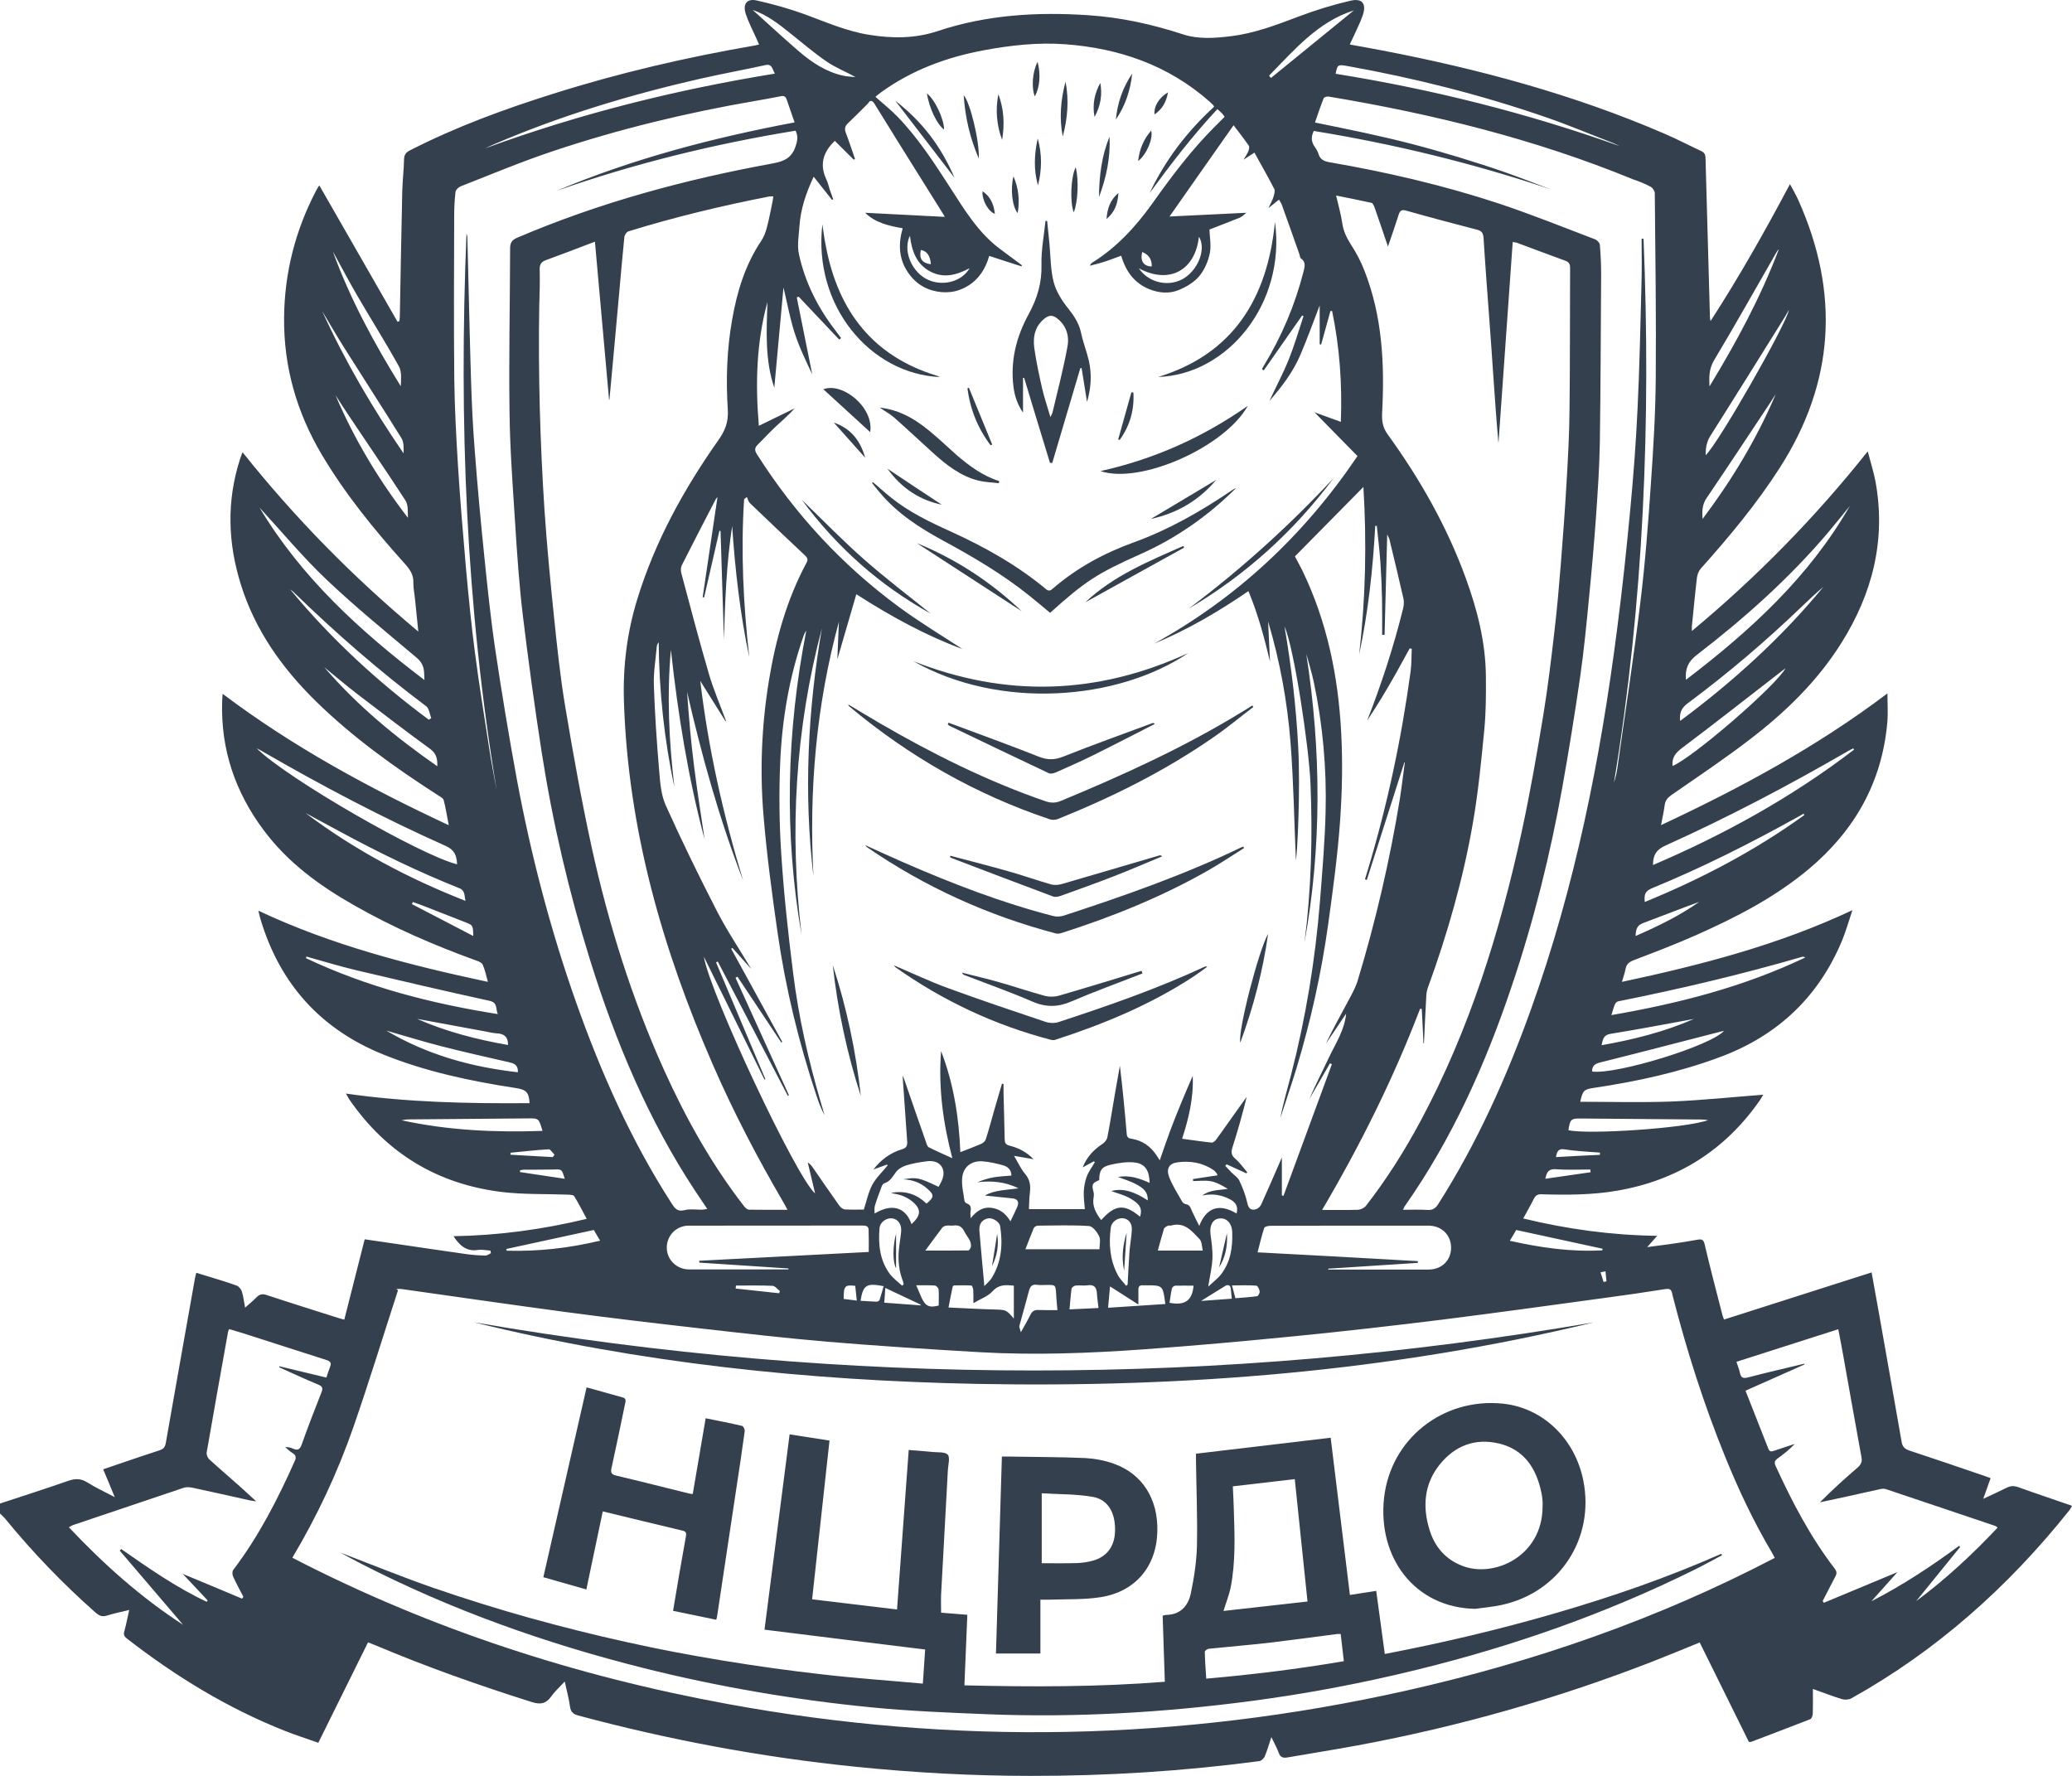<svg width="56" height="48" viewBox="0 0 56 48" fill="none" xmlns="http://www.w3.org/2000/svg">
<path d="M54.548 40.197C54.43 40.154 54.332 40.16 54.224 40.217C54.032 40.314 53.836 40.401 53.601 40.512C53.679 40.298 53.737 40.127 53.8 39.952C53.745 39.932 53.698 39.916 53.653 39.899C52.974 39.667 52.294 39.433 51.609 39.208C51.478 39.165 51.416 39.104 51.394 38.964C51.198 37.834 50.995 36.701 50.796 35.572C50.727 35.183 50.656 34.797 50.584 34.392C49.242 34.821 47.92 35.243 46.594 35.666C46.575 35.608 46.562 35.578 46.552 35.545C46.389 34.908 46.222 34.275 46.072 33.634C46.043 33.507 45.993 33.487 45.883 33.507C45.631 33.554 45.38 33.591 45.126 33.628C44.939 33.654 44.75 33.678 44.518 33.708C44.626 33.587 44.694 33.51 44.789 33.403C43.545 33.386 42.357 33.222 41.168 32.934C41.273 32.739 41.371 32.572 41.456 32.401C41.501 32.31 41.557 32.277 41.658 32.28C42.343 32.3 43.029 32.3 43.708 32.183C45.318 31.905 46.617 31.104 47.568 29.733C47.603 29.683 47.633 29.626 47.655 29.589C46.823 29.652 46.001 29.739 45.178 29.773C44.355 29.803 43.532 29.78 42.709 29.78C42.778 29.471 42.807 29.445 43.078 29.404C44.247 29.23 45.4 28.979 46.509 28.563C48.037 27.99 49.151 26.954 49.791 25.409C49.892 25.161 49.964 24.9 50.065 24.601C48.047 25.55 45.968 26.083 43.836 26.539C43.875 26.401 43.914 26.297 43.934 26.19C43.957 26.059 44.032 26.002 44.149 25.955C44.714 25.738 45.279 25.526 45.834 25.278C46.914 24.799 47.966 24.259 48.883 23.492C50.107 22.466 50.865 21.166 51.008 19.527C51.031 19.279 51.012 19.031 51.012 18.742C49.095 20.19 47.042 21.297 44.893 22.302C44.932 22.098 44.969 21.93 44.992 21.759C45.008 21.632 45.073 21.561 45.174 21.488C45.886 20.995 46.608 20.512 47.293 19.986C48.247 19.255 49.112 18.421 49.765 17.382C50.6 16.051 50.976 14.613 50.692 13.031C50.643 12.763 50.558 12.502 50.479 12.2C49.04 14.01 47.469 15.605 45.726 17.056C45.726 16.993 45.723 16.959 45.726 16.929C45.772 16.49 45.811 16.051 45.863 15.615C45.873 15.528 45.912 15.431 45.968 15.367C46.738 14.506 47.476 13.621 48.103 12.642C49.588 10.326 49.725 7.91 48.602 5.406C48.54 5.268 48.462 5.134 48.377 4.977C47.698 6.257 47.002 7.487 46.232 8.677C46.212 8.607 46.212 8.54 46.212 8.476C46.173 7.075 46.134 5.674 46.095 4.273C46.092 4.176 46.066 4.122 45.977 4.082C45.644 3.928 45.321 3.757 44.985 3.613C42.53 2.553 39.97 1.866 37.359 1.364C37.071 1.31 36.784 1.256 36.48 1.203C36.516 1.129 36.539 1.075 36.565 1.022C36.653 0.824 36.754 0.633 36.826 0.428C36.941 0.107 36.823 -0.058 36.496 0.02C36.026 0.13 35.563 0.271 35.112 0.442C34.508 0.67 33.911 0.901 33.268 0.978C32.834 1.032 32.39 1.065 31.971 0.928C31.139 0.656 30.293 0.469 29.422 0.412C28.038 0.318 26.67 0.398 25.341 0.841C24.724 1.045 24.113 1.042 23.49 0.941C22.879 0.844 22.315 0.593 21.737 0.382C21.319 0.231 20.887 0.11 20.453 0.013C20.186 -0.048 20.069 0.11 20.156 0.378C20.232 0.603 20.342 0.817 20.441 1.035C20.463 1.089 20.486 1.139 20.515 1.203C20.46 1.216 20.427 1.223 20.398 1.23C18.554 1.548 16.732 1.97 14.943 2.537C13.624 2.952 12.324 3.428 11.084 4.062C10.969 4.119 10.924 4.182 10.92 4.31C10.914 4.601 10.878 4.89 10.872 5.178C10.845 6.301 10.829 7.424 10.806 8.546C10.806 8.59 10.8 8.637 10.793 8.681C10.777 8.687 10.761 8.691 10.744 8.697C10.042 7.471 9.337 6.244 8.632 5.014C8.619 5.03 8.606 5.04 8.599 5.054C8.576 5.091 8.554 5.131 8.534 5.171C7.979 6.24 7.688 7.38 7.678 8.59C7.666 9.917 8.021 11.144 8.69 12.277C9.33 13.356 10.114 14.318 10.947 15.243C11.08 15.394 11.182 15.538 11.172 15.753C11.169 15.89 11.201 16.031 11.214 16.168C11.244 16.453 11.273 16.741 11.306 17.07C9.546 15.602 7.976 14.006 6.555 12.223C6.523 12.307 6.503 12.357 6.487 12.411C6.121 13.544 6.157 14.673 6.51 15.8C6.898 17.043 7.629 18.062 8.537 18.954C9.543 19.939 10.676 20.747 11.848 21.501C11.9 21.534 11.978 21.575 11.991 21.625C12.047 21.836 12.079 22.054 12.129 22.305C9.977 21.3 7.924 20.19 6.017 18.753C6.01 18.85 6.004 18.91 6.004 18.97C5.965 20.261 6.359 21.407 7.117 22.426C7.777 23.318 8.645 23.944 9.585 24.477C10.633 25.074 11.733 25.55 12.863 25.959C12.932 25.982 13.023 26.019 13.046 26.073C13.108 26.21 13.137 26.364 13.186 26.539C11.051 26.083 8.971 25.55 6.983 24.615C7.006 24.712 7.022 24.782 7.042 24.849C7.571 26.616 8.69 27.826 10.352 28.499C11.505 28.965 12.713 29.22 13.937 29.408C14.221 29.451 14.296 29.522 14.313 29.817C12.66 29.83 11.012 29.797 9.35 29.558C9.392 29.629 9.415 29.679 9.445 29.723C10.453 31.181 11.834 32.005 13.555 32.217C14.152 32.29 14.76 32.267 15.364 32.29C15.419 32.294 15.501 32.297 15.521 32.334C15.638 32.525 15.739 32.726 15.857 32.944C14.662 33.232 13.473 33.393 12.256 33.413C12.425 33.671 12.612 33.832 12.915 33.785C13.026 33.768 13.141 33.795 13.255 33.802C13.258 33.825 13.265 33.849 13.268 33.872C13.219 33.896 13.17 33.936 13.121 33.936C12.955 33.933 12.784 33.922 12.618 33.899C11.972 33.809 11.325 33.711 10.682 33.617C10.405 33.577 10.127 33.537 9.856 33.497C9.67 34.234 9.487 34.948 9.305 35.669C9.229 35.649 9.19 35.639 9.148 35.625C8.498 35.417 7.848 35.216 7.205 35.002C7.088 34.965 7.013 34.982 6.931 35.066C6.843 35.159 6.741 35.24 6.624 35.344C6.592 35.176 6.578 35.035 6.536 34.905C6.516 34.844 6.458 34.774 6.402 34.75C6.157 34.66 5.906 34.586 5.657 34.509C5.54 34.472 5.426 34.439 5.305 34.402C5.289 34.472 5.273 34.519 5.266 34.569C5.005 36.044 4.74 37.519 4.482 38.997C4.462 39.118 4.414 39.168 4.306 39.202C3.95 39.316 3.594 39.44 3.238 39.56C3.091 39.611 2.945 39.661 2.788 39.714C2.893 39.959 2.987 40.187 3.101 40.465C2.821 40.318 2.579 40.207 2.357 40.066C2.181 39.956 2.027 39.962 1.841 40.026C1.231 40.241 0.614 40.435 0 40.639C0 40.73 0 40.817 0 40.908C0.046 40.955 0.095 40.995 0.137 41.045C0.888 41.963 1.704 42.811 2.589 43.592C2.687 43.676 2.768 43.706 2.895 43.666C3.085 43.606 3.277 43.569 3.493 43.515C3.444 43.727 3.411 43.904 3.363 44.082C3.333 44.179 3.353 44.229 3.431 44.289C4.743 45.308 6.144 46.166 7.682 46.776C7.982 46.897 8.292 46.994 8.603 47.105C9.059 46.183 9.501 45.288 9.947 44.39C10.026 44.424 10.091 44.447 10.156 44.474C11.537 45.057 12.951 45.556 14.378 46.006C14.613 46.079 14.757 46.049 14.9 45.851C14.998 45.711 15.129 45.597 15.263 45.449C15.318 45.704 15.377 45.915 15.406 46.13C15.426 46.277 15.498 46.331 15.628 46.368C18.087 47.028 20.581 47.494 23.111 47.752C24.688 47.913 26.268 48 27.852 48C29.921 48.003 31.981 47.873 34.035 47.601C34.091 47.594 34.162 47.527 34.185 47.467C34.25 47.313 34.296 47.149 34.361 46.951C34.44 47.118 34.512 47.242 34.56 47.377C34.606 47.504 34.684 47.521 34.799 47.501C35.432 47.39 36.065 47.293 36.696 47.175C39.435 46.666 42.105 45.908 44.704 44.893C45.112 44.732 45.52 44.564 45.938 44.394C46.385 45.298 46.827 46.19 47.267 47.081C47.296 47.081 47.312 47.085 47.326 47.081C47.861 46.877 48.394 46.676 48.925 46.468C48.962 46.455 48.991 46.374 48.994 46.324C49.001 46.109 48.997 45.895 48.997 45.65C49.281 45.751 49.529 45.848 49.781 45.925C49.859 45.949 49.964 45.942 50.035 45.905C52.337 44.621 54.276 42.895 55.932 40.817C55.958 40.784 55.974 40.747 56 40.7C55.504 40.526 55.024 40.368 54.548 40.197ZM46.323 9.743C46.891 8.794 47.434 7.829 47.985 6.867C48.011 6.82 48.037 6.773 48.077 6.736C47.584 8.04 46.924 9.257 46.203 10.444C46.19 10.199 46.187 9.974 46.323 9.743ZM46.226 11.781C46.891 10.732 47.548 9.673 48.208 8.617C48.253 8.543 48.299 8.466 48.348 8.376C48.292 8.744 46.428 12.009 46.098 12.304C46.098 12.106 46.124 11.945 46.226 11.781ZM46.117 13.473C46.703 12.609 47.28 11.734 47.858 10.863C47.903 10.792 47.946 10.722 47.992 10.655C47.479 11.865 46.804 12.977 46.016 14.027C46.001 13.829 46.001 13.651 46.117 13.473ZM45.853 17.707C47.139 16.718 48.351 15.639 49.409 14.392C49.608 14.157 49.8 13.913 49.996 13.675C48.889 15.602 47.303 17.05 45.566 18.374C45.54 18.072 45.628 17.881 45.853 17.707ZM45.611 19.011C46.695 18.206 47.724 17.331 48.7 16.393C48.889 16.212 49.079 16.031 49.281 15.863C48.145 17.238 46.843 18.421 45.409 19.486C45.383 19.262 45.452 19.131 45.611 19.011ZM45.465 20.214C46.353 19.547 47.228 18.856 48.109 18.176C48.152 18.142 48.191 18.112 48.256 18.062C48.014 18.525 45.749 20.482 45.204 20.703C45.181 20.472 45.289 20.345 45.465 20.214ZM9.644 7.97C10.019 8.617 10.418 9.247 10.78 9.9C10.862 10.045 10.839 10.252 10.832 10.44C10.111 9.277 9.464 8.084 8.994 6.793C9.213 7.186 9.419 7.584 9.644 7.97ZM9.298 9.391C9.813 10.209 10.339 11.02 10.849 11.841C10.917 11.952 10.911 12.106 10.907 12.253C10.069 11.033 9.324 9.76 8.707 8.409C8.906 8.737 9.095 9.069 9.298 9.391ZM9.066 10.678C9.177 10.849 9.285 11.023 9.399 11.191C9.918 11.969 10.447 12.739 10.956 13.524C11.035 13.644 11.021 13.829 11.025 13.996C10.238 12.974 9.575 11.875 9.066 10.678ZM8.828 15.669C9.605 16.406 10.437 17.083 11.257 17.774C11.394 17.891 11.453 18.008 11.462 18.176C11.466 18.23 11.469 18.287 11.472 18.381C9.726 17.053 8.142 15.605 7.013 13.718C7.61 14.365 8.181 15.056 8.828 15.669ZM7.845 15.934C7.874 15.957 7.91 15.977 7.936 16.004C9.069 17.107 10.257 18.142 11.518 19.088C11.599 19.148 11.613 19.302 11.655 19.413C11.632 19.426 11.613 19.44 11.59 19.453C10.212 18.431 8.952 17.274 7.845 15.934ZM11.818 20.71C10.686 19.922 9.65 19.067 8.762 18.032C9.056 18.273 9.347 18.521 9.65 18.753C10.304 19.255 10.956 19.755 11.619 20.237C11.782 20.358 11.828 20.489 11.818 20.71ZM43.418 34.633C43.392 34.64 43.365 34.643 43.34 34.65C43.313 34.563 43.287 34.476 43.258 34.388C43.303 34.378 43.346 34.372 43.392 34.362C43.402 34.452 43.408 34.543 43.418 34.633ZM43.313 33.752C43.31 33.765 43.31 33.779 43.307 33.795C42.468 33.842 41.645 33.725 40.806 33.537C40.871 33.423 40.927 33.333 40.979 33.245C41.763 33.416 42.536 33.584 43.313 33.752ZM41.766 31.861C41.805 31.66 41.87 31.59 42.056 31.603C42.363 31.627 42.673 31.61 42.98 31.61C42.983 31.633 42.987 31.66 42.99 31.684C42.589 31.741 42.187 31.801 41.766 31.861ZM42.053 31.275C42.083 31.1 42.132 31.04 42.295 31.067C42.608 31.117 42.925 31.127 43.241 31.154C43.241 31.174 43.241 31.194 43.241 31.214C42.849 31.231 42.458 31.251 42.053 31.275ZM42.725 30.232C43.813 30.242 44.903 30.249 45.991 30.259C46.049 30.259 46.105 30.269 46.164 30.276C45.547 30.5 42.892 30.671 42.39 30.547C42.432 30.252 42.461 30.229 42.725 30.232ZM43.029 28.962C43.029 28.811 43.101 28.754 43.248 28.717C44.335 28.446 45.423 28.161 46.507 27.883C46.532 27.876 46.559 27.873 46.594 27.863C46.245 28.265 43.679 29.052 43.029 28.962ZM43.287 28.251C43.317 28.084 43.343 27.973 43.529 27.943C44.283 27.822 45.031 27.678 45.782 27.541C44.992 27.886 44.156 28.097 43.287 28.251ZM48.72 25.858C48.73 25.855 48.739 25.862 48.795 25.878C47.114 26.679 45.367 27.122 43.551 27.437C43.588 27.32 43.611 27.229 43.646 27.145C43.66 27.112 43.699 27.072 43.734 27.065C45.409 26.73 47.075 26.337 48.72 25.858ZM44.205 25.299C44.211 25.128 44.24 25.01 44.407 24.95C44.913 24.762 45.416 24.561 45.925 24.377C45.393 24.752 44.812 25.034 44.205 25.299ZM44.453 24.38C44.43 24.155 44.476 24.078 44.665 24.001C46.01 23.448 47.306 22.795 48.58 22.087C48.635 22.057 48.691 22.027 48.746 21.994C48.753 22.007 48.759 22.017 48.766 22.03C47.424 22.999 45.974 23.757 44.453 24.38ZM45.011 22.855C46.702 22.094 48.341 21.23 49.947 20.301C49.993 20.274 50.042 20.251 50.087 20.227C50.094 20.237 50.104 20.251 50.111 20.261C48.436 21.544 46.611 22.553 44.675 23.381C44.675 23.11 44.769 22.962 45.011 22.855ZM44.616 5.051C44.668 5.081 44.724 5.165 44.724 5.221C44.74 6.884 44.763 8.55 44.75 10.212C44.743 11.151 44.688 12.086 44.622 13.021C44.548 14.117 44.466 15.213 44.332 16.299C44.152 17.791 43.92 19.279 43.712 20.767C43.692 20.898 43.663 21.028 43.62 21.156C44.426 16.282 44.622 11.379 44.42 6.452C44.404 6.452 44.384 6.452 44.368 6.452C44.368 6.864 44.378 7.276 44.364 7.688C44.335 8.815 44.312 9.944 44.257 11.07C44.215 11.972 44.146 12.873 44.061 13.772C43.96 14.851 43.846 15.93 43.705 17.01C43.255 20.515 42.569 23.971 41.371 27.299C40.712 29.133 39.918 30.899 38.873 32.542C38.795 32.666 38.716 32.713 38.573 32.703C38.364 32.689 38.152 32.699 37.92 32.699C37.943 32.649 37.952 32.619 37.972 32.595C39.249 30.775 40.15 28.761 40.858 26.653C41.453 24.89 41.903 23.09 42.229 21.256C42.406 20.267 42.566 19.272 42.709 18.28C42.811 17.569 42.879 16.855 42.948 16.142C43.02 15.411 43.085 14.677 43.137 13.943C43.183 13.279 43.228 12.615 43.239 11.955C43.261 10.444 43.264 8.928 43.274 7.414C43.274 7.145 43.261 6.877 43.239 6.612C43.232 6.559 43.16 6.485 43.101 6.465C42.239 6.137 41.381 5.791 40.506 5.5C39.011 5.007 37.479 4.652 35.928 4.384C35.795 4.36 35.683 4.316 35.638 4.169C35.618 4.102 35.582 4.035 35.54 3.978C35.442 3.844 35.425 3.71 35.507 3.539C37.685 3.894 39.82 4.414 41.913 5.118C41.508 4.967 41.106 4.806 40.695 4.662C40.274 4.514 39.849 4.38 39.425 4.249C39.004 4.122 38.583 4.001 38.158 3.891C37.727 3.78 37.297 3.68 36.862 3.586C36.434 3.492 36.003 3.408 35.54 3.311C35.618 3.086 35.69 2.869 35.775 2.654C35.788 2.624 35.867 2.604 35.909 2.61C38.723 3.08 41.482 3.757 44.133 4.846C44.303 4.903 44.466 4.967 44.616 5.051ZM33.989 33.849C34.044 33.631 34.097 33.406 34.169 33.188C34.178 33.155 34.273 33.132 34.332 33.132C35.347 33.128 36.366 33.128 37.382 33.128C37.789 33.128 38.197 33.128 38.606 33.128C38.961 33.128 39.216 33.376 39.219 33.721C39.219 34.067 38.965 34.315 38.609 34.315C37.708 34.315 36.804 34.315 35.902 34.315C35.899 34.308 35.899 34.298 35.896 34.291C36.702 34.238 37.512 34.187 38.319 34.134C38.319 34.117 38.322 34.1 38.322 34.087C36.876 34.003 35.439 33.926 33.989 33.849ZM31.292 33.802C31.354 33.581 31.401 33.396 31.459 33.212C31.472 33.175 31.527 33.148 31.57 33.128C31.593 33.118 31.626 33.132 31.651 33.125C32.014 33.018 32.217 33.279 32.425 33.497C32.484 33.561 32.481 33.691 32.507 33.802C32.093 33.802 31.704 33.802 31.292 33.802ZM32.259 34.75C32.223 35.153 32.024 35.293 31.609 35.213C31.629 35.082 31.645 34.952 31.674 34.824C31.681 34.794 31.73 34.754 31.763 34.75C31.926 34.747 32.093 34.75 32.259 34.75ZM27.714 33.765C27.793 33.564 27.861 33.38 27.939 33.195C27.953 33.162 28.011 33.128 28.047 33.128C28.507 33.125 28.971 33.108 29.432 33.138C29.533 33.145 29.65 33.299 29.706 33.413C29.752 33.504 29.716 33.641 29.716 33.765C29.056 33.765 28.397 33.765 27.714 33.765ZM29.69 35.354C29.419 35.367 29.174 35.377 28.906 35.391C28.926 35.19 28.936 35.008 28.961 34.831C28.968 34.797 29.03 34.75 29.073 34.747C29.18 34.734 29.291 34.757 29.396 34.74C29.572 34.714 29.637 34.794 29.647 34.965C29.653 35.082 29.673 35.2 29.69 35.354ZM28.579 35.411C28.39 35.411 28.224 35.414 28.057 35.407C27.956 35.404 27.897 35.441 27.852 35.531C27.78 35.679 27.695 35.823 27.59 36.011C27.571 35.924 27.541 35.873 27.551 35.836C27.633 35.528 27.724 35.223 27.803 34.915C27.835 34.787 27.878 34.703 28.028 34.727C28.119 34.74 28.211 34.73 28.305 34.73C28.527 34.73 28.527 34.73 28.544 34.968C28.55 35.106 28.563 35.236 28.579 35.411ZM29.559 32.351C29.566 32.31 29.566 32.264 29.556 32.223C29.5 32.012 29.517 31.975 29.709 31.898C29.709 31.64 29.771 31.533 30.026 31.479C30.238 31.432 30.466 31.395 30.679 31.422C30.953 31.459 31.064 31.643 31.071 31.972C30.796 31.848 30.526 31.757 30.215 31.811C30.392 31.881 30.561 31.928 30.712 32.012C30.862 32.096 31.031 32.19 31.019 32.444C30.692 32.23 30.365 32.099 30.036 32.193C30.189 32.253 30.392 32.297 30.561 32.401C30.79 32.538 30.885 32.649 30.813 32.887C30.392 32.535 30.143 32.552 29.762 32.977C29.618 32.786 29.51 32.599 29.559 32.351ZM30.59 33.242C30.581 33.43 30.545 33.617 30.528 33.805C30.506 34.11 30.493 34.415 30.476 34.72C30.463 34.73 30.45 34.744 30.437 34.754C30.359 34.653 30.261 34.563 30.206 34.452C29.997 34.057 29.964 33.628 30.02 33.188C30.039 33.028 30.196 32.917 30.346 32.927C30.499 32.941 30.6 33.058 30.59 33.242ZM30 34.77C30.254 34.931 30.496 35.086 30.767 35.26C30.767 35.096 30.77 34.982 30.767 34.871C30.764 34.781 30.793 34.734 30.887 34.74C30.914 34.744 30.943 34.74 30.969 34.74C31.43 34.74 31.43 34.74 31.495 35.246C30.989 35.28 30.483 35.313 29.948 35.347C29.967 35.136 29.983 34.955 30 34.77ZM32.246 31.922C32.406 31.922 32.572 31.898 32.729 31.928C32.886 31.958 33.036 32.046 33.183 32.133C32.941 32.173 32.696 32.156 32.494 32.314C32.765 32.253 33.023 32.294 33.265 32.428C33.408 32.508 33.467 32.622 33.421 32.8C32.941 32.511 32.599 32.649 32.413 33.135C32.334 32.977 32.269 32.857 32.213 32.729C32.177 32.649 32.161 32.565 32.053 32.548C32.014 32.542 31.968 32.511 31.949 32.475C31.825 32.257 31.688 32.046 31.599 31.814C31.515 31.59 31.596 31.446 31.825 31.416C32.167 31.369 32.504 31.425 32.801 31.627C32.83 31.647 32.856 31.68 32.879 31.71C32.892 31.727 32.899 31.747 32.908 31.767C32.683 31.801 32.465 31.834 32.243 31.868C32.243 31.885 32.243 31.901 32.246 31.922ZM33.114 34.757C33.183 34.717 33.255 34.727 33.265 34.834C33.271 34.915 33.281 34.998 33.291 35.102C33.013 35.123 32.739 35.143 32.461 35.163C32.687 35.025 32.898 34.888 33.114 34.757ZM32.997 34.449C32.908 34.563 32.788 34.65 32.654 34.777C32.7 34.486 32.758 34.254 32.768 34.02C32.778 33.798 32.745 33.577 32.716 33.356C32.687 33.121 32.775 32.954 32.954 32.934C33.15 32.91 33.297 33.065 33.303 33.303C33.317 33.711 33.261 34.114 32.997 34.449ZM33.957 34.75C33.992 34.754 34.038 34.848 34.044 34.905C34.051 34.945 34.005 35.032 33.976 35.035C33.784 35.062 33.591 35.072 33.389 35.089C33.359 34.975 33.333 34.874 33.297 34.744C33.535 34.74 33.744 34.734 33.957 34.75ZM40.159 18.27C40.15 17.352 39.925 16.477 39.614 15.622C39.102 14.218 38.371 12.937 37.502 11.737C37.365 11.546 37.345 11.369 37.355 11.151C37.424 9.847 37.362 8.553 36.878 7.32C36.784 7.072 36.657 6.834 36.513 6.612C36.399 6.431 36.31 6.257 36.278 6.039C36.245 5.798 36.174 5.563 36.111 5.285C36.444 5.352 36.758 5.413 37.068 5.483C37.104 5.49 37.133 5.563 37.153 5.614C37.27 5.945 37.382 6.281 37.512 6.663C37.62 6.351 37.714 6.083 37.799 5.811C37.835 5.694 37.881 5.657 38.008 5.694C38.645 5.875 39.285 6.043 39.925 6.21C40.052 6.244 40.088 6.304 40.097 6.442C40.14 7.152 40.196 7.866 40.248 8.577C40.284 9.066 40.32 9.555 40.352 10.045C40.398 10.688 40.44 11.335 40.499 11.979C40.627 10.172 40.754 8.362 40.884 6.542C40.94 6.552 40.976 6.552 41.009 6.566C41.443 6.726 41.874 6.891 42.308 7.048C42.399 7.082 42.435 7.135 42.435 7.233C42.428 8.523 42.435 9.813 42.419 11.104C42.413 11.727 42.38 12.354 42.343 12.977C42.301 13.722 42.246 14.469 42.187 15.213C42.138 15.823 42.086 16.433 42.014 17.043C41.926 17.801 41.837 18.558 41.714 19.309C41.54 20.361 41.358 21.41 41.133 22.453C40.541 25.184 39.715 27.832 38.396 30.296C37.962 31.104 37.476 31.875 36.915 32.595C36.868 32.652 36.774 32.696 36.702 32.699C36.399 32.709 36.095 32.703 35.733 32.703C36.771 30.939 37.662 29.146 38.381 27.266C38.396 27.266 38.41 27.269 38.426 27.269C38.443 27.581 38.459 27.889 38.472 28.201C38.475 28.201 38.478 28.201 38.485 28.201C38.505 27.782 38.524 27.363 38.547 26.948C38.55 26.867 38.56 26.78 38.589 26.703C39.118 25.248 39.546 23.76 39.81 22.232C39.954 21.4 40.035 20.556 40.117 19.715C40.163 19.232 40.163 18.749 40.159 18.27ZM41.785 3.17C42.396 3.381 42.993 3.633 43.598 3.867C43.656 3.891 43.715 3.921 43.774 3.948C41.273 3.056 38.713 2.413 36.098 1.994C36.147 1.746 36.157 1.739 36.422 1.786C38.24 2.111 40.032 2.564 41.785 3.17ZM36.591 0.281C35.844 0.891 35.096 1.501 34.349 2.108C34.332 2.088 34.316 2.064 34.3 2.044C34.981 1.35 35.618 0.589 36.591 0.281ZM23.643 2.818C23.862 3.17 24.081 3.525 24.299 3.877C24.701 4.521 25.102 5.161 25.504 5.805C25.514 5.821 25.524 5.842 25.534 5.862C24.809 5.825 24.093 5.788 23.382 5.751C23.653 6.019 24.012 6.103 24.397 6.17C24.273 6.596 24.29 7.001 24.544 7.37C24.708 7.608 24.923 7.772 25.194 7.849C25.53 7.943 25.86 7.913 26.167 7.722C26.464 7.538 26.64 7.256 26.735 6.917C27.035 7.015 27.319 7.109 27.607 7.199C27.61 7.189 27.613 7.179 27.619 7.169C27.414 7.015 27.208 6.864 27.002 6.71C26.434 6.277 26.069 5.674 25.687 5.081C25.253 4.407 24.815 3.73 24.257 3.153C24.074 2.966 23.868 2.801 23.66 2.617C23.705 2.58 23.751 2.54 23.796 2.507C24.639 1.893 25.589 1.545 26.598 1.357C27.322 1.223 28.054 1.142 28.788 1.196C30.238 1.303 31.57 1.756 32.693 2.748C32.726 2.778 32.758 2.808 32.788 2.838C32.797 2.848 32.804 2.865 32.814 2.885C32.089 3.549 31.498 4.316 31.071 5.218C31.645 4.434 32.233 3.666 32.902 2.949C32.954 2.996 32.993 3.029 33.032 3.07C33.055 3.093 33.072 3.12 33.098 3.157C33.007 3.247 32.918 3.338 32.83 3.425C32.2 4.055 31.665 4.766 31.149 5.493C30.699 6.123 30.183 6.686 29.526 7.095C29.5 7.112 29.474 7.135 29.458 7.182C29.598 7.145 29.739 7.112 29.876 7.065C30.016 7.021 30.15 6.964 30.303 6.911C30.424 7.33 30.656 7.652 31.061 7.816C31.322 7.92 31.599 7.946 31.857 7.839C32.056 7.759 32.266 7.635 32.406 7.471C32.549 7.303 32.651 7.072 32.696 6.85C32.742 6.636 32.693 6.401 32.687 6.204C32.954 6.1 33.228 5.996 33.503 5.885C33.571 5.858 33.623 5.798 33.686 5.751C32.984 5.785 32.291 5.818 31.609 5.852C32.18 5.037 32.752 4.219 33.34 3.385C33.483 3.576 33.623 3.75 33.751 3.938C33.774 3.971 33.757 4.042 33.738 4.089C33.712 4.156 33.669 4.213 33.61 4.316C33.724 4.243 33.803 4.189 33.904 4.125C34.087 4.457 34.27 4.779 34.44 5.108C34.469 5.161 34.436 5.255 34.417 5.325C34.391 5.413 34.342 5.493 34.283 5.624C34.401 5.53 34.479 5.466 34.567 5.396C34.597 5.446 34.626 5.486 34.642 5.53C34.802 5.972 34.959 6.418 35.115 6.861C35.132 6.901 35.132 6.964 35.161 6.985C35.305 7.088 35.262 7.212 35.227 7.353C34.998 8.248 34.642 9.086 34.166 9.87C34.143 9.904 34.126 9.944 34.107 9.978C34.123 9.988 34.139 10.001 34.156 10.011C34.502 9.518 34.848 9.022 35.191 8.53C35.204 8.533 35.217 8.536 35.23 8.543C35.103 8.928 34.988 9.324 34.838 9.699C34.688 10.078 34.495 10.437 34.309 10.836C34.652 10.444 34.946 10.055 35.142 9.599C35.334 9.15 35.501 8.687 35.667 8.255C35.667 8.583 35.667 8.942 35.667 9.304C35.681 9.307 35.693 9.311 35.706 9.314C35.792 9.012 35.873 8.707 35.958 8.406C35.974 8.406 35.987 8.406 36.003 8.406C36.206 9.384 36.278 10.373 36.239 11.402C35.978 11.308 35.742 11.221 35.527 11.144C35.906 11.53 36.294 11.925 36.689 12.327C35.22 14.499 33.405 16.175 31.191 17.398C32.086 17.026 32.921 16.54 33.741 15.977C34.002 16.601 34.172 17.241 34.325 17.884C34.309 17.522 34.289 17.16 34.273 16.798C34.593 17.868 34.793 18.967 34.88 20.076C34.965 21.186 34.981 22.302 35.024 23.254C35.066 23.049 35.148 21.33 35.086 20.18C35.031 19.101 34.903 18.029 34.717 16.933C34.972 17.502 35.377 20.167 35.419 21.186C35.478 22.62 35.439 24.052 35.256 25.476C35.726 22.882 35.71 20.284 35.305 17.677C35.341 17.797 35.377 17.921 35.409 18.042C35.445 18.169 35.478 18.3 35.507 18.431C35.752 19.59 35.857 20.767 35.827 21.95C35.807 22.748 35.739 23.542 35.677 24.337C35.55 25.932 35.292 27.504 34.894 29.049C34.793 29.438 34.678 29.827 34.603 30.222C34.75 29.766 34.907 29.311 35.047 28.851C35.429 27.581 35.716 26.284 35.899 24.967C36.026 24.042 36.154 23.113 36.219 22.181C36.275 21.387 36.291 20.586 36.248 19.791C36.167 18.28 35.869 16.815 35.21 15.444C35.175 15.371 35.135 15.297 35.096 15.223C35.06 15.156 35.024 15.089 34.998 15.039C35.615 14.412 36.222 13.795 36.849 13.162C36.941 14.687 36.908 16.192 36.732 17.693C36.98 16.547 37.104 15.384 37.169 14.214C37.182 14.214 37.196 14.214 37.211 14.214C37.244 14.533 37.283 14.851 37.306 15.173C37.329 15.508 37.345 15.84 37.352 16.175C37.359 16.503 37.355 16.832 37.355 17.16C37.378 17.16 37.398 17.16 37.421 17.16C37.444 16.265 37.469 15.371 37.492 14.445C37.518 14.506 37.545 14.543 37.554 14.586C37.682 15.119 37.812 15.652 37.933 16.188C37.952 16.276 37.94 16.376 37.917 16.467C37.662 17.492 37.336 18.491 36.95 19.477C37.084 19.269 37.221 19.061 37.349 18.85C37.483 18.632 37.607 18.411 37.734 18.189C37.858 17.968 37.979 17.747 38.1 17.526C38.119 17.529 38.136 17.532 38.155 17.536C38.145 17.737 38.152 17.938 38.126 18.136C37.877 19.973 37.492 21.779 36.957 23.549C36.934 23.623 36.915 23.693 36.891 23.767C36.908 23.773 36.924 23.777 36.941 23.784C37.28 22.724 37.62 21.665 37.956 20.606C37.959 20.606 37.966 20.606 37.969 20.606C37.923 20.938 37.884 21.273 37.832 21.605C37.561 23.261 37.182 24.893 36.696 26.498C36.64 26.683 36.546 26.854 36.454 27.025C36.245 27.417 36.026 27.806 35.834 28.211C36.017 27.94 36.199 27.668 36.382 27.397C36.34 27.839 36.102 28.194 35.922 28.573C35.742 28.952 35.553 29.324 35.386 29.709C35.573 29.388 35.759 29.062 35.945 28.741C35.961 28.747 35.981 28.758 35.997 28.764C35.559 29.951 35.125 31.137 34.688 32.324C34.675 32.32 34.659 32.314 34.645 32.31C34.645 31.979 34.645 31.643 34.645 31.285C34.453 31.724 34.273 32.146 34.084 32.562C34.058 32.615 33.996 32.672 33.94 32.686C33.813 32.719 33.744 32.669 33.712 32.518C33.666 32.31 33.588 32.106 33.496 31.912C33.457 31.824 33.356 31.764 33.284 31.69C33.228 31.633 33.173 31.573 33.117 31.513C33.127 31.499 33.14 31.483 33.15 31.469C33.33 31.549 33.506 31.633 33.686 31.714C33.692 31.704 33.702 31.694 33.709 31.684C33.604 31.563 33.509 31.425 33.389 31.322C33.278 31.228 33.268 31.147 33.31 31.01C33.454 30.561 33.581 30.108 33.695 29.646C33.526 29.884 33.352 30.122 33.183 30.363C33.078 30.511 32.974 30.661 32.863 30.809C32.837 30.842 32.785 30.886 32.749 30.883C32.487 30.856 32.227 30.816 31.949 30.779C32.122 30.246 32.262 29.683 32.236 29.079C32.132 29.321 32.024 29.562 31.926 29.807C31.822 30.058 31.721 30.309 31.626 30.564C31.531 30.816 31.446 31.073 31.345 31.362C31.299 31.291 31.27 31.244 31.237 31.198C31.081 30.976 30.875 30.832 30.61 30.785C30.535 30.772 30.463 30.768 30.453 30.658C30.401 30.041 30.342 29.428 30.267 28.808C30.225 29.052 30.179 29.297 30.137 29.542C30.068 29.941 30.006 30.343 29.928 30.742C29.915 30.805 29.859 30.876 29.804 30.913C29.572 31.067 29.38 31.255 29.262 31.553C29.38 31.489 29.471 31.439 29.562 31.389C29.572 31.395 29.582 31.405 29.591 31.412C29.517 31.54 29.425 31.66 29.373 31.797C29.324 31.925 29.298 32.069 29.291 32.21C29.285 32.361 29.308 32.518 29.32 32.682C28.814 32.682 28.325 32.682 27.809 32.682C27.816 32.532 27.816 32.384 27.835 32.237C27.858 32.046 27.838 31.885 27.704 31.727C27.587 31.59 27.512 31.416 27.407 31.241C27.567 31.268 27.741 31.298 27.933 31.332C27.744 31.134 27.525 31.027 27.287 30.966C27.173 30.939 27.156 30.886 27.153 30.785C27.146 30.376 27.133 29.971 27.123 29.562C27.12 29.475 27.123 29.384 27.123 29.297C27.111 29.294 27.097 29.294 27.081 29.29C27.012 29.528 26.94 29.766 26.872 30.004C26.797 30.269 26.725 30.541 26.64 30.802C26.624 30.849 26.565 30.896 26.516 30.919C26.333 30.997 26.147 31.067 25.955 31.141C25.919 30.212 25.775 29.294 25.435 28.409C25.357 29.398 25.491 30.366 25.739 31.305C25.52 31.204 25.308 31.114 25.102 31.01C25.063 30.99 25.044 30.923 25.028 30.872C24.832 30.319 24.642 29.763 24.45 29.207C24.436 29.166 24.421 29.13 24.394 29.069C24.436 29.679 24.476 30.262 24.518 30.846C24.528 30.97 24.498 31.03 24.368 31.067C24.064 31.157 23.796 31.358 23.607 31.61C23.744 31.559 23.859 31.519 23.973 31.476C23.98 31.486 23.983 31.492 23.989 31.503C23.849 31.674 23.682 31.828 23.578 32.019C23.47 32.22 23.424 32.455 23.346 32.693C23.18 32.693 23.007 32.699 22.834 32.689C22.782 32.686 22.72 32.636 22.683 32.585C22.445 32.253 22.216 31.915 21.981 31.576C21.942 31.519 21.9 31.462 21.831 31.419C21.896 31.694 21.962 31.972 22.03 32.257C21.527 31.838 19.184 26.844 19.023 25.858C19.576 26.978 20.121 28.08 20.662 29.18C20.669 29.177 20.679 29.173 20.685 29.166C20.241 28.114 19.797 27.065 19.353 26.012C19.37 26.006 19.382 25.999 19.399 25.989C20.029 27.199 20.662 28.409 21.293 29.619C21.302 29.612 21.312 29.609 21.322 29.602C20.842 28.543 20.359 27.484 19.879 26.428C19.895 26.418 19.912 26.408 19.931 26.398C20.326 26.991 20.721 27.584 21.116 28.178C21.126 28.171 21.133 28.168 21.142 28.161C20.682 27.323 20.222 26.482 19.762 25.644C19.771 25.637 19.784 25.627 19.794 25.62C19.96 25.805 20.124 25.992 20.303 26.19C19.987 25.657 19.65 25.158 19.376 24.625C18.89 23.68 18.423 22.724 17.988 21.756C17.864 21.477 17.842 21.142 17.815 20.827C17.75 20.06 17.698 19.292 17.672 18.525C17.659 18.173 17.721 17.814 17.753 17.459C17.757 17.425 17.776 17.392 17.802 17.358C17.815 18.679 17.949 19.983 18.227 21.27C18.08 20.036 18.021 18.803 18.132 17.563C18.321 19.292 18.596 21.008 19.043 22.687C18.948 22.03 18.841 21.374 18.759 20.713C18.674 20.046 18.616 19.376 18.57 18.702C18.968 20.435 19.442 22.141 20.084 23.797C19.549 22.034 19.144 20.244 18.926 18.404C19.154 18.766 19.38 19.128 19.608 19.493C19.611 19.49 19.618 19.486 19.621 19.483C19.464 19.054 19.281 18.635 19.154 18.196C18.89 17.298 18.655 16.39 18.413 15.488C18.397 15.424 18.397 15.337 18.426 15.28C18.727 14.687 19.03 14.097 19.337 13.507C19.35 13.48 19.376 13.457 19.392 13.433C19.258 14.338 19.125 15.24 18.991 16.142C19.004 16.145 19.017 16.145 19.03 16.148C19.167 15.548 19.308 14.945 19.444 14.345C19.454 14.348 19.464 14.352 19.474 14.355C19.503 15.33 19.536 16.306 19.566 17.281C19.595 16.255 19.634 15.233 19.788 14.218C19.869 15.411 20.003 16.597 20.251 17.767C20.091 16.346 20.019 14.921 20.111 13.494C20.137 13.473 20.16 13.453 20.186 13.433C20.212 13.49 20.225 13.557 20.267 13.598C20.761 14.07 21.254 14.543 21.753 15.009C21.825 15.076 21.847 15.123 21.795 15.216C21.263 16.209 20.966 17.278 20.783 18.387C20.584 19.604 20.532 20.831 20.637 22.057C20.724 23.11 20.865 24.159 21.015 25.205C21.23 26.703 21.587 28.171 22.063 29.602C22.125 29.787 22.19 29.968 22.285 30.142C22.252 30.028 22.22 29.914 22.184 29.797C21.847 28.65 21.583 27.487 21.436 26.301C21.302 25.235 21.185 24.166 21.116 23.096C21.061 22.268 21.051 21.434 21.087 20.603C21.136 19.433 21.335 18.28 21.723 17.174C21.74 17.13 21.76 17.087 21.792 17.043C21.257 19.782 21.188 22.527 21.665 25.278C21.332 22.476 21.492 19.711 22.213 16.983C21.831 19.205 21.72 21.441 21.985 23.686C21.861 21.357 22.06 19.058 22.673 16.805C22.66 17.15 22.644 17.496 22.631 17.821C22.794 17.258 22.964 16.674 23.144 16.061C24.107 16.681 25.07 17.197 26.013 17.543C25.491 17.201 24.88 16.835 24.306 16.413C22.768 15.283 21.485 13.899 20.453 12.27C20.385 12.16 20.401 12.096 20.483 12.015C20.646 11.855 20.803 11.68 20.973 11.523C21.139 11.365 21.319 11.218 21.479 11.037C21.165 11.191 20.848 11.345 20.509 11.509C20.414 10.373 20.441 9.26 20.741 8.164C20.718 8.942 20.669 9.723 20.927 10.48C21.009 9.589 21.09 8.694 21.175 7.769C21.279 8.205 21.351 8.607 21.475 8.992C21.599 9.381 21.779 9.75 21.952 10.115C21.812 9.421 21.675 8.727 21.534 8.037C21.55 8.03 21.57 8.027 21.587 8.02C21.952 8.406 22.318 8.791 22.683 9.18C22.7 9.167 22.716 9.15 22.732 9.136C22.673 9.056 22.611 8.979 22.553 8.898C22.092 8.292 21.756 7.621 21.593 6.871C21.541 6.636 21.589 6.374 21.606 6.123C21.636 5.657 21.782 5.221 21.991 4.776C22.164 4.994 22.328 5.198 22.487 5.402C22.497 5.396 22.51 5.389 22.52 5.386C22.487 5.299 22.455 5.211 22.425 5.124C22.396 5.034 22.377 4.94 22.337 4.856C22.135 4.437 22.259 4.095 22.563 3.807C22.729 3.971 22.902 4.146 23.075 4.316C23.085 4.31 23.094 4.303 23.108 4.296C23.026 4.058 22.948 3.82 22.86 3.589C22.821 3.485 22.834 3.415 22.908 3.341C23.094 3.16 23.281 2.979 23.461 2.795C23.519 2.691 23.581 2.714 23.643 2.818ZM25.138 7.336C25.501 7.531 25.85 7.437 26.206 7.249C25.98 7.638 25.419 7.759 25.014 7.527C24.616 7.3 24.404 6.753 24.593 6.371C24.642 6.79 24.773 7.142 25.138 7.336ZM24.887 6.757C25.047 6.78 25.145 6.914 25.158 7.142C24.919 7.112 24.838 6.991 24.887 6.757ZM32.403 6.398C32.595 6.7 32.413 7.239 32.031 7.501C31.635 7.772 31.057 7.665 30.78 7.253C31.626 7.702 32.308 7.286 32.403 6.398ZM30.871 6.81C31.051 6.887 31.133 7.011 31.129 7.202C30.91 7.199 30.809 7.055 30.871 6.81ZM27.365 32.391C27.509 32.407 27.548 32.491 27.493 32.622C27.44 32.743 27.384 32.857 27.309 33.011C27.173 32.783 27.006 32.672 26.787 32.645C26.562 32.619 26.395 32.729 26.235 32.927C26.232 32.85 26.222 32.806 26.229 32.766C26.245 32.662 26.255 32.569 26.128 32.528C26.102 32.518 26.069 32.481 26.066 32.455C26.04 32.243 25.98 32.026 26.007 31.818C26.043 31.529 26.265 31.369 26.552 31.389C26.738 31.402 26.927 31.446 27.107 31.496C27.228 31.529 27.332 31.607 27.336 31.774C27.173 31.791 27.012 31.794 26.856 31.821C26.705 31.848 26.555 31.898 26.412 31.955C26.8 31.908 27.173 31.942 27.528 32.119C27.205 32.166 26.875 32.163 26.62 32.314C26.853 32.34 27.107 32.364 27.365 32.391ZM18.899 34.077C18.899 34.093 18.899 34.11 18.899 34.127C19.702 34.181 20.506 34.231 21.309 34.285C21.309 34.295 21.309 34.301 21.309 34.311C20.718 34.311 20.124 34.311 19.533 34.311C19.229 34.311 18.922 34.311 18.619 34.311C18.282 34.308 18.018 34.043 18.021 33.715C18.025 33.39 18.282 33.128 18.612 33.128C20.179 33.125 21.743 33.128 23.31 33.125C23.395 33.125 23.47 33.135 23.476 33.236C23.483 33.433 23.48 33.634 23.48 33.839C21.962 33.919 20.431 33.996 18.899 34.077ZM23.157 35.153C23.017 35.136 22.908 35.123 22.801 35.109C22.804 34.754 22.83 34.724 23.114 34.754C23.127 34.874 23.141 35.002 23.157 35.153ZM21.077 34.895C21.071 34.915 21.064 34.935 21.058 34.955C20.666 34.911 20.274 34.871 19.882 34.828C19.886 34.801 19.889 34.774 19.892 34.747C20.222 34.747 20.548 34.74 20.878 34.754C20.943 34.754 21.009 34.844 21.077 34.895ZM14.586 7.279C14.584 7.139 14.636 7.072 14.763 7.028C15.194 6.871 15.625 6.706 16.079 6.532C16.209 7.977 16.333 9.388 16.461 10.802C16.464 10.802 16.467 10.802 16.471 10.802C16.506 10.417 16.543 10.031 16.578 9.646C16.63 9.069 16.683 8.493 16.735 7.916C16.781 7.41 16.823 6.907 16.875 6.401C16.882 6.348 16.937 6.267 16.983 6.254C18.24 5.865 19.514 5.56 20.8 5.309C20.826 5.305 20.852 5.309 20.901 5.309C20.891 5.362 20.887 5.409 20.878 5.456C20.829 5.691 20.786 5.925 20.724 6.157C20.692 6.281 20.643 6.408 20.571 6.515C20.14 7.159 19.921 7.879 19.788 8.637C19.644 9.445 19.618 10.259 19.67 11.07C19.693 11.409 19.595 11.643 19.412 11.902C18.482 13.222 17.705 14.63 17.225 16.192C16.947 17.093 16.833 18.008 16.863 18.957C16.973 22.413 17.904 25.654 19.268 28.781C19.823 30.055 20.463 31.281 21.162 32.478C21.198 32.538 21.23 32.599 21.283 32.699C20.904 32.699 20.575 32.703 20.241 32.696C20.195 32.696 20.14 32.642 20.107 32.599C19.229 31.466 18.534 30.222 17.943 28.912C17.074 26.981 16.444 24.967 15.99 22.895C15.717 21.642 15.491 20.378 15.279 19.114C15.142 18.303 15.057 17.482 14.972 16.664C14.874 15.716 14.783 14.767 14.718 13.819C14.597 11.975 14.544 10.129 14.574 8.278C14.586 7.94 14.594 7.611 14.586 7.279ZM23.882 34.764C23.846 34.891 23.81 35.019 23.771 35.139C23.764 35.159 23.721 35.183 23.695 35.183C23.552 35.179 23.405 35.166 23.258 35.159C23.327 34.73 23.418 34.673 23.882 34.764ZM23.647 32.585C23.699 32.414 23.764 32.243 23.826 32.076C23.839 32.042 23.865 31.995 23.895 31.985C24.058 31.938 24.123 31.801 24.218 31.677C24.283 31.59 24.397 31.529 24.502 31.496C24.678 31.442 24.861 31.412 25.044 31.389C25.214 31.365 25.39 31.402 25.468 31.566C25.553 31.747 25.458 31.918 25.367 32.079C24.842 31.828 24.776 31.814 24.41 31.875C24.681 31.888 24.89 31.975 25.067 32.133C25.253 32.297 25.249 32.361 25.041 32.532C24.779 32.28 24.469 32.17 24.077 32.243C24.205 32.273 24.306 32.287 24.397 32.324C24.485 32.361 24.577 32.407 24.652 32.471C24.904 32.679 24.9 32.843 24.636 33.088C24.502 32.696 24.178 32.481 23.637 32.8C23.637 32.719 23.627 32.649 23.647 32.585ZM23.771 33.192C23.784 33.031 23.963 32.91 24.116 32.931C24.277 32.954 24.374 33.098 24.355 33.292C24.339 33.457 24.309 33.624 24.293 33.788C24.267 34.08 24.299 34.365 24.407 34.64C24.417 34.663 24.417 34.69 24.421 34.717C24.407 34.727 24.394 34.74 24.381 34.75C24.273 34.65 24.149 34.559 24.058 34.445C23.777 34.073 23.734 33.638 23.771 33.192ZM23.927 34.811C24.247 34.962 24.567 35.112 24.884 35.263C24.884 35.27 24.884 35.277 24.884 35.283C24.564 35.26 24.244 35.236 23.898 35.21C23.911 35.066 23.921 34.931 23.927 34.811ZM24.763 34.74C24.956 34.74 25.113 34.734 25.269 34.747C25.305 34.75 25.364 34.814 25.367 34.854C25.38 34.998 25.37 35.143 25.37 35.287C25.115 35.354 25.011 35.303 24.907 35.076C24.864 34.972 24.818 34.871 24.763 34.74ZM25.008 33.802C25.168 33.584 25.315 33.383 25.465 33.185C25.488 33.155 25.534 33.135 25.569 33.128C25.635 33.118 25.7 33.132 25.765 33.125C25.909 33.105 25.997 33.148 26.069 33.296C26.134 33.426 26.255 33.527 26.242 33.691C26.238 33.731 26.196 33.798 26.17 33.798C25.785 33.802 25.4 33.802 25.008 33.802ZM25.746 34.787C25.749 34.77 25.772 34.744 25.785 34.744C25.941 34.74 26.098 34.737 26.255 34.747C26.275 34.747 26.3 34.824 26.304 34.868C26.31 34.972 26.308 35.072 26.308 35.223C26.503 35.106 26.702 35.039 26.826 34.901C26.996 34.714 27.179 34.727 27.401 34.75C27.401 35.042 27.401 35.327 27.401 35.639C27.192 35.397 27.192 35.404 26.878 35.394C26.474 35.384 26.069 35.36 25.635 35.34C25.674 35.143 25.707 34.965 25.746 34.787ZM26.611 32.964C26.732 32.897 26.846 32.934 26.944 33.011C26.983 33.041 27.025 33.095 27.032 33.145C27.107 33.638 27.068 34.11 26.803 34.543C26.754 34.623 26.676 34.683 26.604 34.761C26.555 34.241 26.513 33.758 26.471 33.279C26.461 33.148 26.487 33.031 26.611 32.964ZM20.342 0.268C20.741 0.408 21.038 0.643 21.332 0.878C21.665 1.142 21.991 1.424 22.344 1.665C22.582 1.829 22.856 1.933 23.121 2.084C23.007 2.071 22.892 2.071 22.782 2.044C22.328 1.943 21.949 1.692 21.599 1.394C21.185 1.038 20.783 0.663 20.342 0.268ZM13.349 3.901C15.158 3.123 17.029 2.56 18.942 2.124C19.52 1.994 20.107 1.886 20.689 1.759C20.872 1.719 20.868 1.866 20.943 1.99C18.256 2.426 15.648 3.08 13.108 4.011C13.19 3.975 13.268 3.934 13.349 3.901ZM6.937 20.227C6.98 20.247 7.022 20.267 7.061 20.291C8.684 21.23 10.339 22.104 12.047 22.865C12.288 22.972 12.344 23.133 12.354 23.361C11.39 23.127 7.783 21.058 6.937 20.227ZM8.256 21.974C8.566 22.141 8.876 22.309 9.187 22.476C10.238 23.046 11.309 23.566 12.416 24.008C12.579 24.075 12.546 24.216 12.582 24.35C11.045 23.747 9.588 22.979 8.256 21.974ZM11.133 24.437C11.142 24.417 11.149 24.4 11.159 24.38C11.27 24.42 11.384 24.46 11.495 24.504C11.854 24.645 12.213 24.786 12.573 24.926C12.784 25.01 12.784 25.007 12.791 25.299C12.239 25.014 11.684 24.725 11.133 24.437ZM8.269 25.898C8.273 25.885 8.279 25.868 8.283 25.855C8.727 25.979 9.164 26.113 9.611 26.22C10.816 26.505 12.024 26.787 13.235 27.052C13.46 27.102 13.392 27.279 13.454 27.41C11.658 27.125 9.918 26.679 8.269 25.898ZM13.731 28.245C12.886 28.097 12.06 27.886 11.27 27.538C11.887 27.651 12.501 27.765 13.118 27.879C13.219 27.899 13.32 27.923 13.421 27.93C13.607 27.94 13.731 28.003 13.731 28.245ZM10.441 27.856C10.937 27.997 11.427 28.151 11.926 28.278C12.524 28.432 13.127 28.567 13.728 28.704C13.872 28.737 14.006 28.764 13.996 28.982C12.739 28.841 11.541 28.509 10.441 27.856ZM10.852 30.279C10.914 30.273 10.973 30.256 11.035 30.256C12.112 30.246 13.186 30.239 14.264 30.229C14.561 30.226 14.561 30.222 14.662 30.567C13.376 30.611 12.109 30.554 10.852 30.279ZM13.797 31.157C14.14 31.124 14.482 31.084 14.828 31.064C14.877 31.06 14.936 31.161 14.988 31.211C14.972 31.231 14.956 31.251 14.939 31.275C14.557 31.255 14.179 31.231 13.797 31.211C13.797 31.191 13.797 31.174 13.797 31.157ZM14.055 31.68C14.055 31.663 14.055 31.647 14.055 31.63C14.087 31.627 14.117 31.62 14.149 31.616C14.188 31.613 14.225 31.616 14.264 31.616C14.502 31.613 14.74 31.616 14.979 31.61C15.184 31.603 15.184 31.6 15.263 31.861C14.848 31.797 14.45 31.741 14.055 31.68ZM15.569 27.088C14.874 25.121 14.348 23.103 13.966 21.049C13.754 19.895 13.562 18.739 13.389 17.579C13.261 16.721 13.173 15.857 13.085 14.995C12.99 14.07 12.905 13.145 12.834 12.217C12.781 11.556 12.749 10.893 12.729 10.229C12.69 8.952 12.664 7.672 12.631 6.395C12.631 6.385 12.625 6.374 12.608 6.314C12.399 11.389 12.595 16.39 13.424 21.357C13.389 21.166 13.349 20.978 13.317 20.787C13.281 20.596 13.248 20.405 13.219 20.21C13.088 19.356 12.948 18.505 12.837 17.646C12.739 16.902 12.667 16.155 12.598 15.404C12.517 14.476 12.439 13.551 12.38 12.622C12.331 11.831 12.288 11.04 12.278 10.246C12.262 8.784 12.272 7.32 12.275 5.855C12.275 5.63 12.285 5.409 12.311 5.188C12.318 5.131 12.389 5.061 12.449 5.037C13.277 4.712 14.101 4.367 14.946 4.085C16.738 3.485 18.573 3.043 20.434 2.724C20.659 2.684 20.881 2.647 21.106 2.6C21.195 2.58 21.237 2.617 21.263 2.694C21.328 2.889 21.397 3.083 21.475 3.308C19.256 3.727 17.104 4.29 15.034 5.161C17.143 4.42 19.301 3.891 21.502 3.532C21.58 3.69 21.55 3.82 21.495 3.978C21.384 4.283 21.172 4.363 20.887 4.417C18.521 4.849 16.206 5.473 13.979 6.425C13.839 6.485 13.787 6.555 13.787 6.716C13.783 8.191 13.751 9.666 13.771 11.137C13.783 12.146 13.859 13.155 13.924 14.164C13.976 14.985 14.032 15.81 14.13 16.628C14.28 17.868 14.45 19.108 14.642 20.345C14.939 22.245 15.377 24.115 15.948 25.949C16.637 28.154 17.518 30.266 18.789 32.19C18.89 32.344 18.997 32.498 19.115 32.676C19.05 32.686 19.01 32.696 18.971 32.696C18.814 32.699 18.648 32.669 18.501 32.709C18.308 32.76 18.236 32.659 18.149 32.522C17.052 30.819 16.242 28.989 15.569 27.088ZM16.049 33.245C16.102 33.333 16.151 33.42 16.219 33.534C15.37 33.738 14.538 33.829 13.692 33.805C13.689 33.788 13.689 33.775 13.686 33.758C14.469 33.587 15.253 33.416 16.049 33.245ZM6.297 42.604C6.382 42.795 6.483 42.976 6.578 43.16C6.565 43.177 6.552 43.194 6.543 43.21C6 42.982 5.459 42.754 4.939 42.54C5.155 42.768 5.383 43.013 5.612 43.257C5.602 43.271 5.595 43.284 5.586 43.294C4.767 42.909 4.022 42.389 3.277 41.87C3.265 41.883 3.252 41.896 3.235 41.91C3.807 42.58 4.378 43.247 4.949 43.917C3.813 43.18 2.808 42.285 1.861 41.28C1.92 41.249 1.952 41.226 1.988 41.216C2.98 40.881 3.97 40.546 4.962 40.214C5.04 40.187 5.135 40.197 5.217 40.214C5.733 40.324 6.248 40.442 6.764 40.556C6.8 40.562 6.836 40.566 6.924 40.579C6.755 40.422 6.617 40.298 6.481 40.174C6.206 39.929 5.925 39.691 5.655 39.443C5.612 39.403 5.576 39.316 5.586 39.259C5.772 38.176 5.968 37.097 6.161 36.014C6.163 35.987 6.177 35.964 6.193 35.924C6.402 35.987 6.605 36.044 6.803 36.111C7.48 36.326 8.152 36.547 8.828 36.761C8.929 36.795 8.962 36.839 8.923 36.939C8.886 37.03 8.857 37.127 8.821 37.234C8.39 37.13 7.972 37.03 7.551 36.929C7.548 36.939 7.545 36.946 7.545 36.956C7.897 37.113 8.246 37.278 8.603 37.425C8.717 37.472 8.733 37.522 8.687 37.636C8.504 38.102 8.322 38.568 8.155 39.041C8.106 39.181 8.044 39.212 7.917 39.155C7.855 39.124 7.786 39.111 7.708 39.114C7.773 39.168 7.835 39.232 7.907 39.275C7.995 39.329 8.011 39.386 7.969 39.483C7.509 40.519 6.993 41.524 6.307 42.429C6.275 42.459 6.275 42.553 6.297 42.604ZM37.982 45.701C31.899 47.061 25.788 47.182 19.66 46.056C15.569 45.305 11.642 44.038 7.901 42.104C8.576 40.971 9.125 39.798 9.553 38.568C9.977 37.345 10.356 36.108 10.757 34.874C10.741 34.864 10.728 34.854 10.711 34.841C10.757 34.841 10.806 34.834 10.852 34.841C12.328 35.049 13.8 35.263 15.276 35.461C16.503 35.625 17.734 35.769 18.968 35.91C20.098 36.038 21.227 36.168 22.357 36.265C23.721 36.379 25.09 36.467 26.457 36.547C27.949 36.634 29.438 36.577 30.927 36.47C32.288 36.373 33.647 36.249 35.004 36.115C36.33 35.984 37.652 35.833 38.974 35.669C40.447 35.484 41.916 35.28 43.388 35.079C43.934 35.005 44.476 34.928 45.018 34.841C45.194 34.811 45.184 34.938 45.21 35.035C45.589 36.51 46.049 37.955 46.621 39.362C46.986 40.264 47.401 41.142 47.897 41.977C47.92 42.014 47.936 42.054 47.966 42.108C44.792 43.767 41.453 44.923 37.982 45.701ZM51.788 43.277C52.184 42.788 52.579 42.302 52.977 41.813C52.967 41.803 52.957 41.792 52.948 41.782C52.197 42.336 51.42 42.848 50.578 43.281C50.829 43.002 51.064 42.738 51.282 42.493C50.636 42.761 49.967 43.043 49.294 43.321C49.284 43.304 49.272 43.291 49.261 43.274C49.376 43.056 49.484 42.835 49.601 42.617C49.647 42.533 49.647 42.476 49.585 42.396C48.932 41.544 48.436 40.599 47.989 39.621C47.95 39.53 47.962 39.483 48.037 39.426C48.2 39.309 48.361 39.181 48.508 39.027C48.322 39.088 48.136 39.148 47.95 39.212C47.88 39.235 47.828 39.248 47.793 39.158C47.59 38.642 47.388 38.126 47.176 37.589C47.721 37.348 48.247 37.113 48.772 36.879C48.769 36.872 48.769 36.865 48.766 36.859C48.256 36.983 47.747 37.097 47.241 37.231C47.107 37.264 47.052 37.237 47.025 37.107C47.006 37.016 46.97 36.926 46.931 36.808C47.845 36.517 48.753 36.225 49.683 35.927C49.732 36.178 49.778 36.416 49.82 36.654C49.983 37.566 50.143 38.474 50.31 39.386C50.333 39.503 50.303 39.58 50.212 39.661C49.862 39.962 49.52 40.271 49.187 40.606C49.415 40.556 49.644 40.509 49.869 40.459C50.182 40.388 50.496 40.318 50.809 40.251C50.865 40.237 50.93 40.234 50.985 40.254C51.971 40.583 52.954 40.918 53.94 41.249C53.95 41.253 53.956 41.263 53.989 41.29C53.303 42.02 52.582 42.687 51.788 43.277Z" fill="#34404E"/>
<path d="M27.649 11.154C27.649 10.839 27.649 10.527 27.649 10.216C27.659 10.216 27.669 10.212 27.679 10.212C27.91 10.976 28.142 11.744 28.377 12.508C28.396 12.511 28.42 12.511 28.439 12.515C28.691 11.66 28.945 10.809 29.197 9.954C29.209 9.951 29.219 9.947 29.232 9.944C29.281 10.246 29.33 10.547 29.379 10.863C29.49 10.484 29.513 10.112 29.425 9.736C29.366 9.488 29.271 9.25 29.219 9.002C29.164 8.737 29.027 8.533 28.86 8.325C28.697 8.121 28.544 7.876 28.478 7.625C28.393 7.296 28.396 6.941 28.364 6.599C28.344 6.391 28.321 6.18 28.302 5.972C28.286 5.972 28.272 5.972 28.256 5.972C28.217 6.364 28.139 6.757 28.148 7.149C28.162 7.641 28.034 8.067 27.803 8.489C27.466 9.103 27.299 9.763 27.394 10.477C27.427 10.725 27.512 10.953 27.649 11.154ZM28.253 8.593C28.354 8.52 28.449 8.516 28.55 8.59C28.817 8.784 28.906 9.073 28.85 9.371C28.74 9.971 28.586 10.561 28.445 11.154C28.439 11.178 28.423 11.201 28.39 11.275C28.309 10.993 28.227 10.759 28.171 10.521C28.086 10.149 28.005 9.773 27.952 9.394C27.913 9.083 27.982 8.794 28.253 8.593Z" fill="#34404E"/>
<path d="M28.263 21.659C26.692 21.119 25.214 20.381 23.777 19.547C23.493 19.383 23.212 19.208 22.928 19.041C22.931 19.068 22.938 19.081 22.951 19.091C24.58 20.455 26.385 21.481 28.383 22.148C28.449 22.168 28.537 22.161 28.599 22.134C30.072 21.541 31.492 20.834 32.804 19.922C33.173 19.668 33.519 19.379 33.875 19.108C33.865 19.094 33.855 19.081 33.846 19.068C33.741 19.135 33.637 19.202 33.529 19.265C31.981 20.21 30.342 20.955 28.678 21.645C28.534 21.705 28.41 21.709 28.263 21.659Z" fill="#34404E"/>
<path d="M23.568 13.054C23.633 13.135 23.695 13.215 23.761 13.292C24.237 13.869 24.848 14.264 25.491 14.613C26.304 15.055 27.101 15.521 27.825 16.105C28.011 16.255 28.197 16.41 28.381 16.564C29.33 15.709 29.657 15.498 30.822 14.978C31.792 14.546 32.654 13.943 33.411 13.188C33.362 13.209 33.317 13.235 33.274 13.266C32.448 13.825 31.586 14.318 30.649 14.657C29.843 14.948 29.098 15.35 28.445 15.917C28.377 15.977 28.331 15.974 28.266 15.92C27.479 15.267 26.601 14.777 25.677 14.358C25.115 14.104 24.56 13.835 24.074 13.443C23.911 13.312 23.754 13.168 23.594 13.034C23.584 13.041 23.578 13.048 23.568 13.054Z" fill="#34404E"/>
<path d="M33.604 22.882C33.581 22.892 33.558 22.899 33.535 22.909C31.988 23.653 30.372 24.219 28.746 24.749C28.658 24.776 28.553 24.782 28.465 24.759C27.071 24.4 25.729 23.881 24.407 23.304C24.074 23.16 23.744 23.006 23.382 22.842C23.414 22.878 23.421 22.889 23.428 22.895C25.001 23.978 26.709 24.749 28.54 25.231C28.583 25.241 28.635 25.235 28.681 25.221C30.049 24.786 31.381 24.249 32.638 23.535C32.974 23.344 33.294 23.127 33.623 22.922C33.617 22.909 33.61 22.895 33.604 22.882Z" fill="#34404E"/>
<path d="M32.556 26.13C31.276 26.726 29.948 27.185 28.612 27.625C28.505 27.661 28.364 27.655 28.253 27.618C27.375 27.323 26.494 27.028 25.625 26.709C25.138 26.532 24.665 26.307 24.162 26.093C24.188 26.13 24.195 26.14 24.205 26.146C25.491 27.055 26.888 27.708 28.4 28.104C28.439 28.114 28.485 28.117 28.521 28.104C29.826 27.681 31.09 27.159 32.252 26.398C32.38 26.314 32.504 26.22 32.628 26.13C32.595 26.116 32.576 26.123 32.556 26.13Z" fill="#34404E"/>
<path d="M28.527 20.881C28.867 20.73 29.206 20.582 29.536 20.418C30.097 20.14 30.652 19.852 31.211 19.567C31.181 19.54 31.168 19.54 31.152 19.543C30.349 19.842 29.539 20.13 28.743 20.448C28.507 20.542 28.319 20.546 28.083 20.455C27.27 20.133 26.451 19.838 25.635 19.533C25.628 19.55 25.621 19.564 25.615 19.58C25.631 19.594 25.644 19.607 25.661 19.617C26.555 20.046 27.446 20.475 28.344 20.898C28.393 20.921 28.472 20.904 28.527 20.881Z" fill="#34404E"/>
<path d="M28.661 24.216C29.147 24.042 29.634 23.867 30.114 23.68C30.548 23.512 30.976 23.324 31.407 23.147C31.377 23.116 31.358 23.116 31.338 23.12C30.453 23.378 29.569 23.643 28.684 23.898C28.596 23.921 28.491 23.928 28.406 23.904C28.031 23.797 27.662 23.666 27.287 23.559C26.754 23.408 26.219 23.271 25.687 23.13C25.683 23.14 25.677 23.153 25.674 23.163C25.687 23.174 25.7 23.187 25.713 23.19C26.627 23.539 27.541 23.887 28.455 24.229C28.517 24.253 28.599 24.239 28.661 24.216Z" fill="#34404E"/>
<path d="M33.724 10.97C32.497 11.828 31.191 12.411 29.742 12.733C30.819 13.095 33.098 12.089 33.724 10.97Z" fill="#34404E"/>
<path d="M24.684 17.871C27.029 19.198 30.215 18.93 32.112 17.653C29.647 18.786 27.179 18.856 24.684 17.871Z" fill="#34404E"/>
<path d="M34.459 5.999C34.253 8.084 33.317 9.572 31.302 10.189C33.179 10.128 34.756 8.204 34.459 5.999Z" fill="#34404E"/>
<path d="M22.226 6.066C21.971 8.268 23.519 10.105 25.403 10.192C25.357 10.172 25.331 10.159 25.308 10.152C23.607 9.629 22.66 8.426 22.324 6.67C22.282 6.472 22.256 6.271 22.226 6.066Z" fill="#34404E"/>
<path d="M23.777 11.017C23.927 11.121 24.058 11.191 24.169 11.288C24.518 11.597 24.857 11.915 25.204 12.23C25.573 12.565 25.961 12.87 26.447 12.991C26.624 13.034 26.813 13.038 26.996 13.061C27 13.041 27.002 13.024 27.006 13.004C26.555 12.86 26.183 12.585 25.83 12.277C25.641 12.109 25.458 11.935 25.266 11.771C24.841 11.399 24.384 11.084 23.777 11.017Z" fill="#34404E"/>
<path d="M27.9 27.071C28.266 27.229 28.592 27.226 28.955 27.068C29.588 26.797 30.235 26.562 30.878 26.311C30.868 26.287 30.861 26.264 30.852 26.24C30.107 26.468 29.363 26.696 28.612 26.914C28.495 26.947 28.354 26.947 28.24 26.917C27.822 26.803 27.411 26.663 26.992 26.545C26.663 26.451 26.33 26.374 26 26.29C26.017 26.331 26.04 26.347 26.062 26.354C26.68 26.592 27.299 26.81 27.9 27.071Z" fill="#34404E"/>
<path d="M36.043 12.924C34.838 14.218 33.535 15.394 32.128 16.45C33.666 15.542 34.969 14.365 36.043 12.924Z" fill="#34404E"/>
<path d="M21.668 13.507C22.625 14.801 23.771 15.816 25.152 16.584C24.541 16.091 23.93 15.629 23.356 15.123C22.781 14.617 22.243 14.063 21.668 13.507Z" fill="#34404E"/>
<path d="M23.265 29.622C23.134 28.416 22.883 27.236 22.507 26.083C22.64 27.29 22.892 28.469 23.265 29.622Z" fill="#34404E"/>
<path d="M22.252 10.521C22.673 10.906 23.101 11.298 23.519 11.68C23.623 11.013 22.774 10.323 22.252 10.521Z" fill="#34404E"/>
<path d="M33.522 28.181C33.878 27.212 34.133 26.24 34.273 25.241C34.022 25.677 33.45 27.869 33.522 28.181Z" fill="#34404E"/>
<path d="M24.779 14.68C25.723 15.293 26.67 15.907 27.613 16.52C26.781 15.729 25.837 15.112 24.779 14.68Z" fill="#34404E"/>
<path d="M29.333 16.279C30.225 15.786 31.113 15.294 32.004 14.801C31.998 14.787 31.988 14.771 31.981 14.757C31.051 15.169 30.101 15.555 29.333 16.279Z" fill="#34404E"/>
<path d="M24.198 2.724C24.743 3.432 25.259 4.102 25.798 4.806C25.435 3.958 24.923 3.284 24.198 2.724Z" fill="#34404E"/>
<path d="M31.106 14.026C31.815 13.872 32.405 13.524 32.866 12.974C32.288 13.322 31.697 13.675 31.106 14.026Z" fill="#34404E"/>
<path d="M26.454 4.283C26.477 3.824 26.219 2.761 26.046 2.574C26.085 3.177 26.219 3.743 26.454 4.283Z" fill="#34404E"/>
<path d="M29.987 3.693C29.774 4.216 29.706 4.762 29.703 5.325C29.901 4.799 30.016 4.256 29.987 3.693Z" fill="#34404E"/>
<path d="M25.452 13.641C24.979 13.329 24.492 13.008 23.986 12.669C24.371 13.205 24.867 13.52 25.452 13.641Z" fill="#34404E"/>
<path d="M26.816 12.015C26.608 11.503 26.395 10.99 26.186 10.48C26.174 10.487 26.16 10.491 26.147 10.497C26.222 11.067 26.428 11.58 26.774 12.036C26.787 12.026 26.803 12.022 26.816 12.015Z" fill="#34404E"/>
<path d="M28.798 2.208C28.668 2.697 28.625 3.19 28.723 3.69C28.854 3.204 28.896 2.708 28.798 2.208Z" fill="#34404E"/>
<path d="M30.633 10.611C30.613 10.608 30.597 10.604 30.578 10.604C30.46 11.03 30.339 11.452 30.221 11.878C30.235 11.881 30.248 11.885 30.261 11.891C30.538 11.509 30.659 11.084 30.633 10.611Z" fill="#34404E"/>
<path d="M30.159 3.23C30.414 2.858 30.551 2.443 30.6 1.99C30.346 2.362 30.202 2.778 30.159 3.23Z" fill="#34404E"/>
<path d="M28.053 5.01C28.162 4.588 28.165 4.169 28.047 3.743C27.952 4.166 27.933 4.588 28.053 5.01Z" fill="#34404E"/>
<path d="M27.084 3.78C27.156 3.361 27.133 2.946 26.983 2.547C26.901 2.969 26.934 3.378 27.084 3.78Z" fill="#34404E"/>
<path d="M29.073 4.521C28.942 4.779 28.912 5.446 29.02 5.741C29.134 5.459 29.161 4.863 29.073 4.521Z" fill="#34404E"/>
<path d="M23.382 12.371C23.248 11.885 22.974 11.573 22.536 11.422C22.811 11.731 23.088 12.039 23.382 12.371Z" fill="#34404E"/>
<path d="M25.514 3.502C25.52 3.224 25.259 2.674 25.05 2.527C25.125 2.946 25.315 3.344 25.514 3.502Z" fill="#34404E"/>
<path d="M27.505 5.761C27.561 5.423 27.535 5.101 27.391 4.766C27.303 5.128 27.359 5.584 27.505 5.761Z" fill="#34404E"/>
<path d="M29.738 2.242C29.591 2.513 29.516 2.801 29.582 3.163C29.752 2.848 29.794 2.553 29.738 2.242Z" fill="#34404E"/>
<path d="M28.044 1.672C27.904 1.93 27.871 2.372 27.969 2.607C28.103 2.346 28.132 2.034 28.044 1.672Z" fill="#34404E"/>
<path d="M31.113 3.529C30.907 3.767 30.796 4.035 30.76 4.353C30.986 4.182 31.172 3.747 31.113 3.529Z" fill="#34404E"/>
<path d="M26.555 5.171C26.536 5.403 26.702 5.708 26.888 5.781C26.862 5.503 26.744 5.289 26.555 5.171Z" fill="#34404E"/>
<path d="M30.228 5.215C30.003 5.406 29.931 5.631 29.905 5.919C30.134 5.728 30.208 5.507 30.228 5.215Z" fill="#34404E"/>
<path d="M31.567 2.496C31.325 2.634 31.178 2.885 31.204 3.093C31.41 2.952 31.521 2.761 31.567 2.496Z" fill="#34404E"/>
<path d="M42.053 43.599C40.532 44.041 38.997 44.404 37.427 44.705C37.349 44.125 37.273 43.566 37.195 42.999C36.953 43.036 36.728 43.073 36.484 43.11C36.307 41.678 36.134 40.261 35.964 38.86C34.74 39.004 33.538 39.148 32.324 39.292C32.324 39.346 32.324 39.406 32.324 39.466C32.334 40.237 32.366 41.008 32.35 41.779C32.34 42.212 32.272 42.644 32.184 43.069C32.112 43.411 31.897 43.643 31.521 43.649C31.492 43.649 31.459 43.663 31.423 43.669C31.443 44.266 31.462 44.856 31.482 45.456C29.67 45.6 27.878 45.597 26.065 45.553C26.092 44.906 26.118 44.283 26.144 43.646C25.899 43.626 25.664 43.609 25.435 43.589C25.435 43.411 25.429 43.257 25.435 43.1C25.494 41.98 25.559 40.857 25.618 39.738C25.625 39.594 25.683 39.393 25.615 39.319C25.537 39.235 25.344 39.262 25.2 39.245C24.991 39.225 24.783 39.208 24.56 39.191C24.456 40.633 24.352 42.054 24.244 43.502C23.47 43.408 22.716 43.318 21.949 43.227C22.109 41.779 22.262 40.361 22.419 38.937C22.053 38.88 21.707 38.826 21.341 38.769C21.116 40.522 20.891 42.262 20.662 44.048C22.115 44.229 23.552 44.407 25.004 44.584C24.985 44.88 24.965 45.181 24.942 45.506C24.022 45.422 23.127 45.362 22.236 45.258C21.345 45.158 20.457 45.034 19.572 44.889C18.687 44.745 17.805 44.578 16.931 44.383C16.049 44.189 15.174 43.968 14.306 43.727C13.441 43.485 12.582 43.217 11.733 42.925C10.891 42.634 10.065 42.295 9.203 41.967C9.412 42.081 9.595 42.181 9.778 42.275C12.21 43.522 14.76 44.424 17.398 45.087C19.419 45.593 21.465 45.942 23.532 46.146C24.58 46.25 25.638 46.291 26.692 46.334C29.062 46.428 31.423 46.291 33.774 45.982C35.311 45.781 36.833 45.493 38.338 45.121C40.914 44.487 43.405 43.612 45.795 42.429C46.046 42.305 46.291 42.168 46.539 42.037C46.532 42.024 46.529 42.01 46.522 41.997C45.066 42.641 43.571 43.157 42.053 43.599ZM33.261 42.909C33.398 42.208 33.369 41.498 33.346 40.79C33.34 40.589 33.33 40.391 33.32 40.174C33.888 40.107 34.433 40.046 34.994 39.979C35.109 41.082 35.22 42.171 35.338 43.287C34.573 43.371 33.826 43.455 33.068 43.542C33.137 43.314 33.218 43.116 33.261 42.909ZM32.601 45.372C32.585 45.117 32.566 44.883 32.562 44.645C32.562 44.618 32.631 44.568 32.67 44.564C33.225 44.507 33.784 44.461 34.342 44.397C34.939 44.326 35.537 44.243 36.134 44.166C36.16 44.162 36.187 44.166 36.235 44.166C36.265 44.41 36.291 44.642 36.32 44.9C35.086 45.111 33.858 45.262 32.601 45.372Z" fill="#34404E"/>
<path d="M40.61 37.938C38.997 37.777 37.584 38.89 37.407 40.489C37.231 42.091 38.227 43.455 39.872 43.485C40.107 43.452 40.345 43.431 40.581 43.381C42.148 43.043 43.101 41.588 42.794 40.026C42.572 38.897 41.707 38.049 40.61 37.938ZM41.691 40.72C41.691 42.061 40.382 42.661 39.519 42.322C39.072 42.148 38.782 41.819 38.638 41.357C38.442 40.73 38.488 40.123 38.899 39.6C39.314 39.074 39.869 38.863 40.516 39.017C41.185 39.178 41.521 39.678 41.658 40.338C41.671 40.401 41.684 40.469 41.687 40.536C41.697 40.596 41.691 40.656 41.691 40.72Z" fill="#34404E"/>
<path d="M18.191 43.539C18.586 43.619 18.968 43.7 19.357 43.78C19.37 43.733 19.38 43.706 19.382 43.68C19.556 42.526 19.729 41.377 19.902 40.224C19.98 39.711 20.059 39.198 20.127 38.685C20.134 38.639 20.091 38.548 20.059 38.541C19.735 38.464 19.412 38.404 19.072 38.334C18.955 39.017 18.841 39.698 18.723 40.381C18.671 40.375 18.638 40.375 18.609 40.365C17.959 40.204 17.313 40.039 16.66 39.885C16.526 39.855 16.496 39.805 16.529 39.671C16.657 39.094 16.774 38.514 16.895 37.938C16.911 37.864 16.927 37.797 16.826 37.77C16.506 37.683 16.19 37.593 15.854 37.499C15.462 39.212 15.073 40.918 14.685 42.63C15.086 42.744 15.462 42.852 15.847 42.962C15.997 42.245 16.144 41.544 16.291 40.851C17.025 41.028 17.731 41.203 18.442 41.37C18.55 41.394 18.554 41.441 18.537 41.534C18.416 42.195 18.305 42.858 18.191 43.539Z" fill="#34404E"/>
<path d="M29.324 39.409C28.635 39.379 27.943 39.382 27.25 39.369C27.195 39.369 27.136 39.369 27.078 39.369C27.025 41.149 26.973 42.898 26.918 44.692C27.257 44.692 27.577 44.692 27.897 44.692C27.959 44.692 28.024 44.692 28.119 44.692C28.119 44.199 28.119 43.723 28.119 43.237C28.227 43.237 28.302 43.24 28.377 43.237C28.827 43.22 29.285 43.24 29.725 43.173C30.675 43.032 31.253 42.352 31.279 41.404C31.306 40.522 30.878 39.835 30.097 39.56C29.853 39.473 29.585 39.423 29.324 39.409ZM29.533 42.184C29.399 42.221 29.255 42.242 29.115 42.248C28.795 42.258 28.475 42.252 28.155 42.252C28.155 41.615 28.155 41.008 28.155 40.361C28.631 40.391 29.089 40.381 29.533 40.458C29.941 40.529 30.14 40.877 30.137 41.347C30.137 41.779 29.931 42.074 29.533 42.184Z" fill="#34404E"/>
<path d="M43.075 35.742C32.98 37.475 22.892 37.479 12.804 35.739C17.277 36.842 21.825 37.315 26.412 37.405C32.031 37.512 37.6 37.07 43.075 35.742Z" fill="#34404E"/>
<path d="M26.95 33.349C26.905 33.641 26.859 33.933 26.81 34.224C26.95 33.946 27 33.654 26.95 33.349Z" fill="#34404E"/>
<path d="M30.382 34.345C30.404 34.003 30.427 33.661 30.45 33.319C30.346 33.654 30.307 33.993 30.382 34.345Z" fill="#34404E"/>
<path d="M24.218 33.346C24.123 33.694 24.126 34.114 24.218 34.281C24.218 33.979 24.218 33.688 24.218 33.346Z" fill="#34404E"/>
<path d="M32.948 34.258C33.117 33.986 33.183 33.681 33.16 33.333C33.085 33.654 33.016 33.956 32.948 34.258Z" fill="#34404E"/>
</svg>
